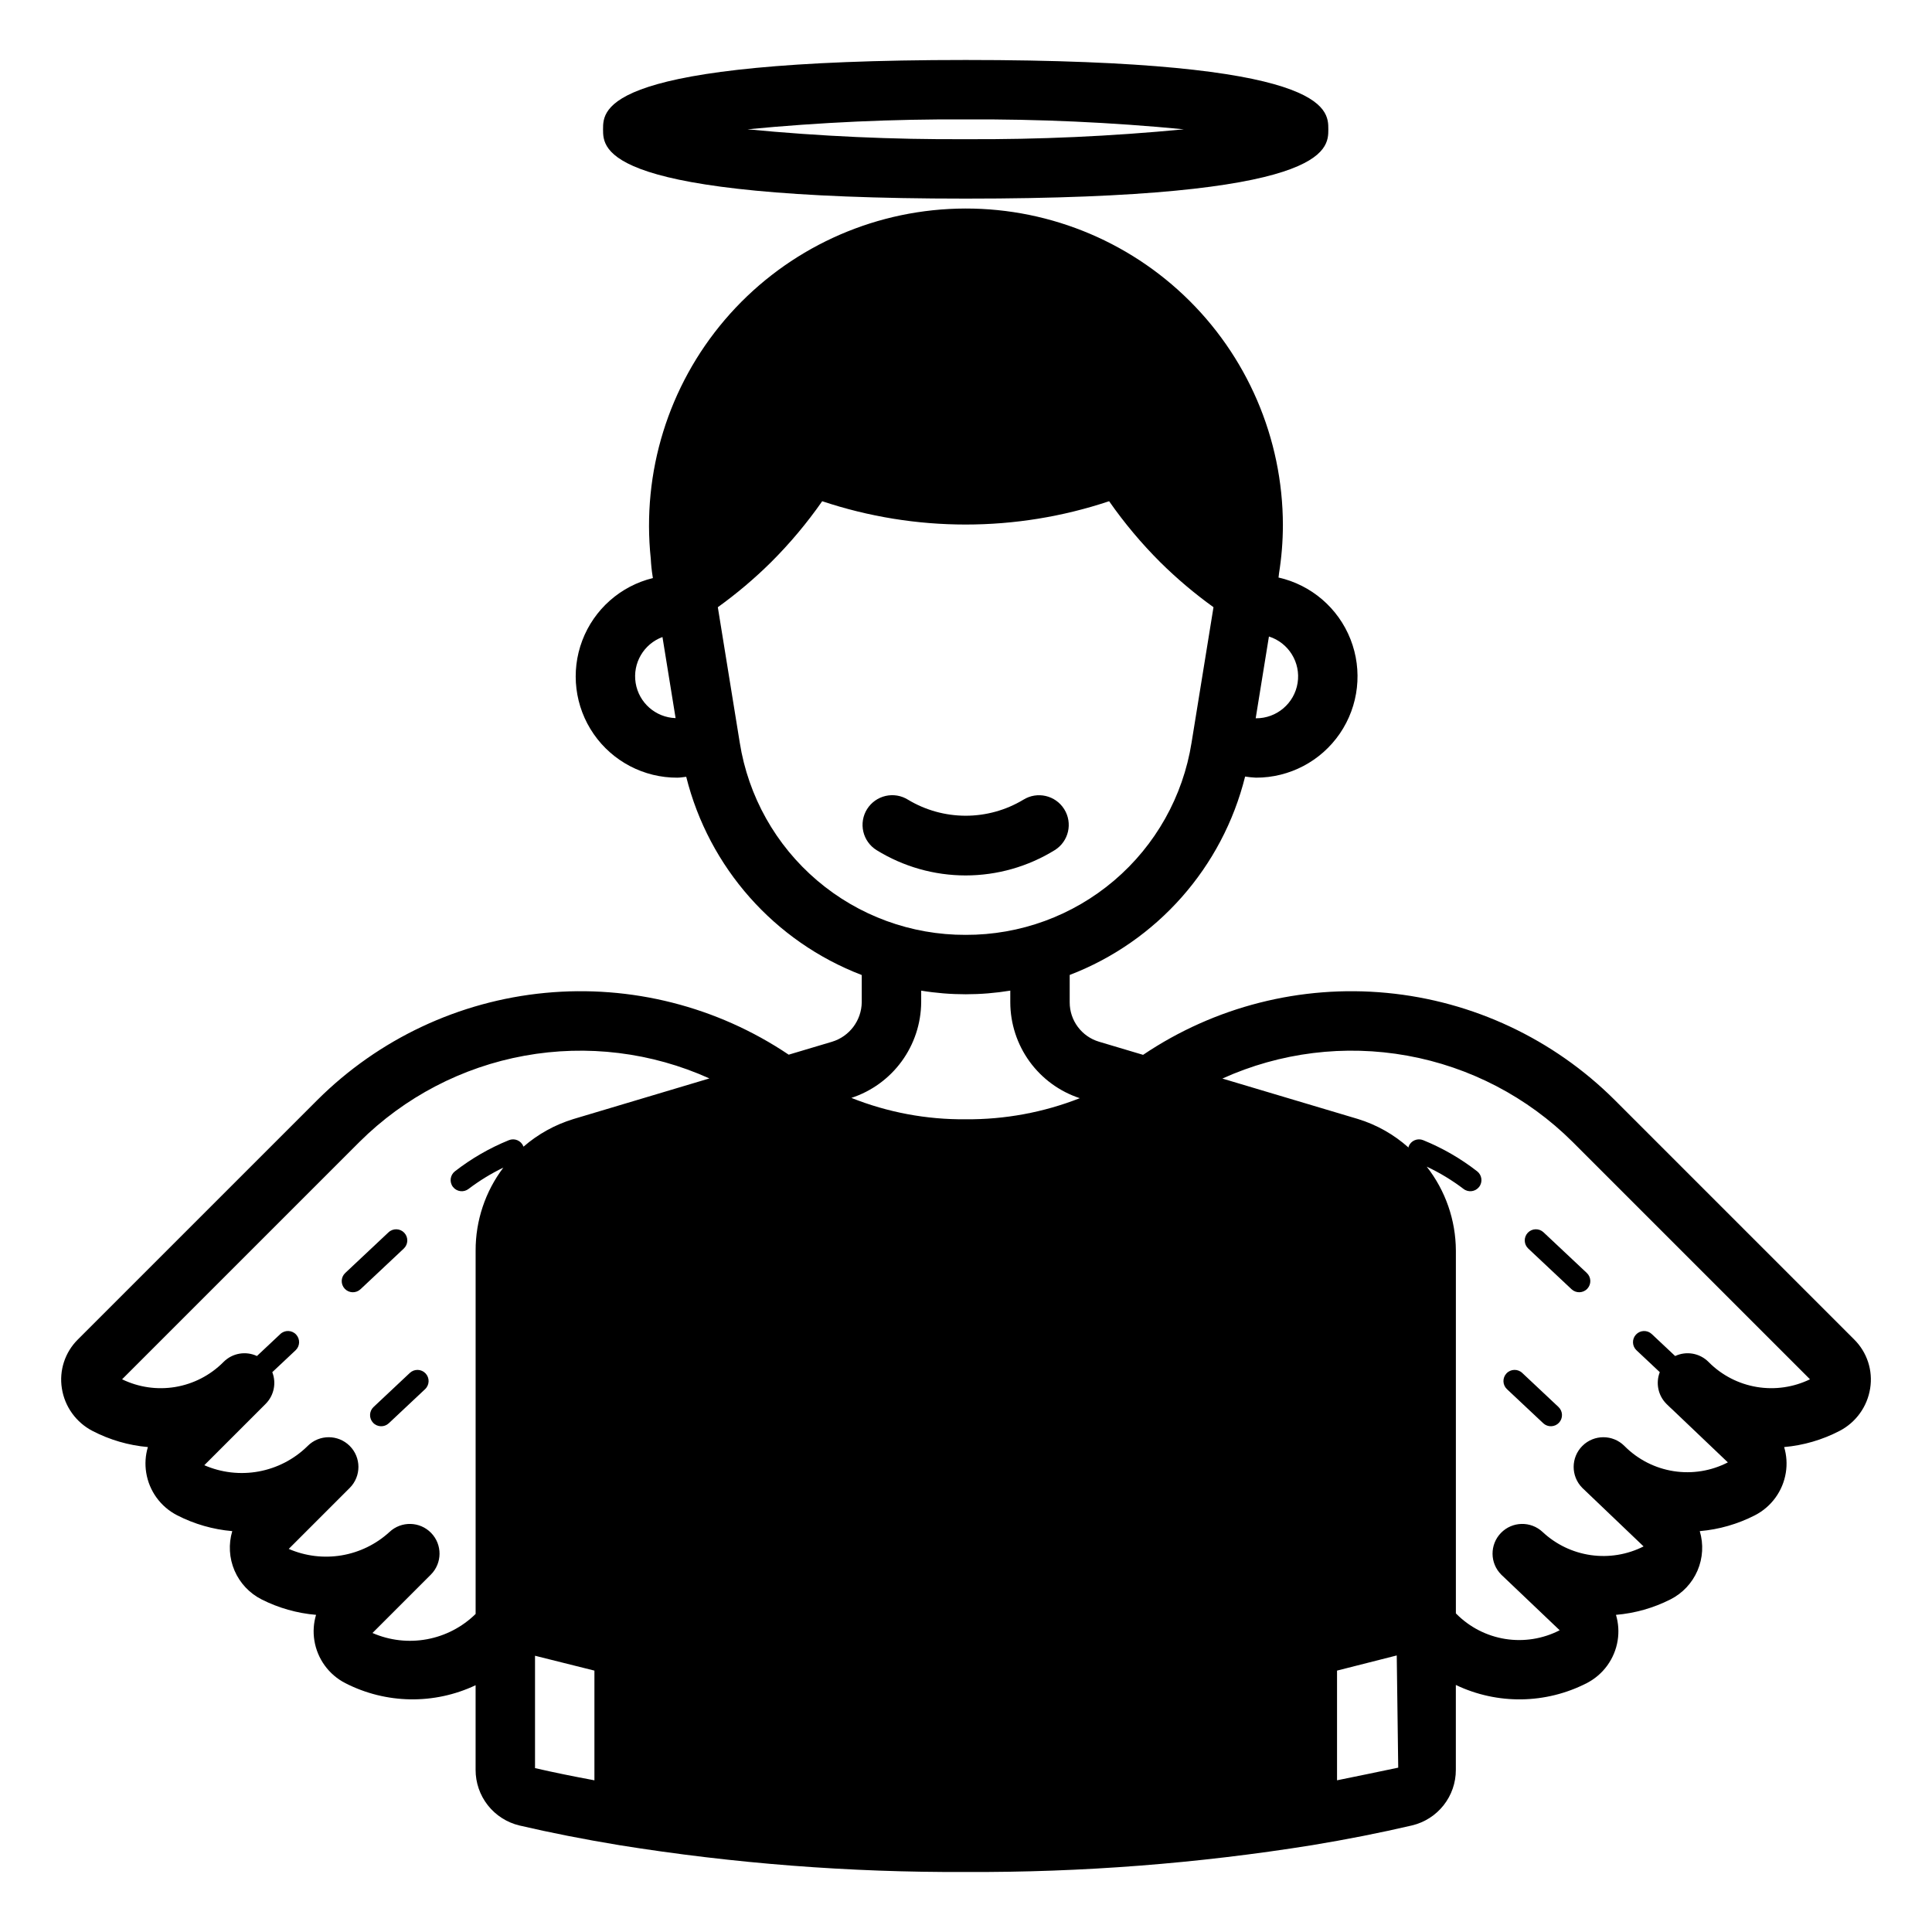 <?xml version="1.0" encoding="UTF-8"?>
<!-- Uploaded to: SVG Repo, www.svgrepo.com, Generator: SVG Repo Mixer Tools -->
<svg fill="#000000" width="800px" height="800px" version="1.1" viewBox="144 144 512 512" xmlns="http://www.w3.org/2000/svg">
 <path d="m251.01 474.88-11.473 10.781h-0.004c-1.188 1.117-3.055 1.059-4.172-0.129-1.117-1.191-1.059-3.059 0.129-4.176l11.473-10.781h0.004c1.188-1.117 3.055-1.059 4.172 0.129 1.117 1.191 1.059 3.059-0.129 4.176zm1.598 32.961-9.609 9.027c-1.188 1.117-1.246 2.988-0.129 4.176 1.113 1.188 2.984 1.246 4.172 0.129l9.609-9.027c1.191-1.117 1.25-2.984 0.133-4.176-1.117-1.188-2.988-1.246-4.176-0.129zm387 4.121c-0.762 4.824-3.777 9.004-8.117 11.25-4.566 2.371-9.551 3.824-14.676 4.277 0.66 2.195 0.812 4.512 0.449 6.773-0.773 4.856-3.816 9.051-8.188 11.301-4.555 2.336-9.52 3.766-14.621 4.203 1.035 3.453 0.82 7.16-0.605 10.469-1.426 3.312-3.969 6.016-7.188 7.637-4.5 2.273-9.395 3.66-14.414 4.082 0.66 2.199 0.816 4.523 0.449 6.793-0.777 4.859-3.824 9.059-8.207 11.309-10.852 5.555-23.672 5.734-34.676 0.48v22.484c0.012 3.41-1.133 6.723-3.246 9.398-2.113 2.676-5.07 4.559-8.387 5.344-8.383 1.957-17.266 3.711-26.441 5.227-30.359 4.871-61.066 7.25-91.812 7.109-30.75 0.141-61.461-2.238-91.82-7.113-9.34-1.543-18.254-3.297-26.477-5.215-3.309-0.797-6.254-2.684-8.359-5.359-2.102-2.676-3.242-5.984-3.231-9.391v-22.418c-10.973 5.184-23.727 4.981-34.527-0.551-4.379-2.246-7.426-6.445-8.203-11.305-0.367-2.269-0.211-4.594 0.449-6.793-5.019-0.422-9.918-1.809-14.418-4.082-3.215-1.625-5.758-4.328-7.184-7.637-1.422-3.309-1.637-7.016-0.605-10.469-5.102-0.438-10.066-1.863-14.617-4.203-4.375-2.246-7.418-6.445-8.191-11.301-0.363-2.262-0.211-4.578 0.449-6.773-5.125-0.453-10.113-1.906-14.68-4.277-4.34-2.25-7.352-6.426-8.113-11.25-0.766-4.754 0.809-9.586 4.227-12.977l63.52-63.516c16.211-16.137 37.52-26.152 60.289-28.336 22.773-2.184 45.594 3.602 64.578 16.367l11.488-3.426c4.621-1.402 7.805-5.637 7.871-10.469v-7.211c-23.145-8.875-40.508-28.484-46.516-52.535-0.793 0.07-1.562 0.234-2.371 0.234h0.004c-8.836 0.031-17.121-4.293-22.148-11.555-5.031-7.262-6.164-16.535-3.031-24.797 3.133-8.262 10.133-14.449 18.715-16.547l-0.074-0.457c-0.246-1.539-0.41-3.09-0.488-4.648-2.422-22.91 4.672-45.809 19.621-63.336s36.441-28.148 59.445-29.371c23.004-1.223 45.5 7.059 62.227 22.902 16.723 15.844 26.203 37.859 26.223 60.898-0.008 4.281-0.352 8.555-1.031 12.781-0.039 0.262-0.043 0.52-0.086 0.781l-0.051 0.309v-0.004c8.68 1.957 15.824 8.082 19.082 16.359 3.258 8.281 2.203 17.633-2.812 24.98-5.019 7.344-13.348 11.727-22.246 11.703-0.961-0.047-1.918-0.145-2.867-0.297-5.988 24.062-23.34 43.691-46.488 52.582v7.227c-0.016 4.832 3.16 9.098 7.793 10.469l11.656 3.473c18.984-12.785 41.816-18.59 64.598-16.414 22.785 2.172 44.109 12.184 60.332 28.328l63.52 63.52c3.422 3.391 5 8.223 4.231 12.98zm-338.08 103.84v-29.074l-15.742-3.938v29.777c4.977 1.152 10.293 2.219 15.742 3.234zm196.8-0.004c0.66-0.125 14.969-3.062 16.215-3.352l-0.391-29.734-15.824 4.016zm-18.047-303.12-3.508 21.66 0.062 0.016c5.488 0.039 10.18-3.938 11.043-9.359 0.859-5.418-2.367-10.652-7.598-12.316zm-157.24 21.629-3.481-21.488c-4.977 1.84-7.953 6.941-7.106 12.18 0.848 5.234 5.285 9.137 10.586 9.309zm76.871 57.441c14.414 0.051 28.375-5.059 39.352-14.402 10.98-9.344 18.254-22.305 20.512-36.543l5.812-35.887c-5-3.598-9.715-7.582-14.094-11.914-4.992-4.977-9.531-10.391-13.566-16.172-24.676 8.238-51.359 8.238-76.035 0-4.031 5.781-8.574 11.195-13.566 16.172-4.379 4.332-9.09 8.316-14.094 11.914l5.812 35.891c2.258 14.238 9.535 27.199 20.516 36.539 10.977 9.344 24.938 14.453 39.352 14.402zm-30.289 43.207c9.637 3.844 19.934 5.769 30.305 5.668 10.344 0.082 20.602-1.812 30.23-5.59-5.356-1.762-10.016-5.168-13.324-9.73-3.305-4.566-5.09-10.059-5.098-15.695v-3.082c-7.816 1.285-15.793 1.289-23.613 0.008v3.074c-0.043 5.633-1.848 11.105-5.168 15.656-3.32 4.547-7.984 7.938-13.332 9.691zm-99.578 136.75v-96.289c-0.023-7.934 2.559-15.656 7.344-21.984-3.246 1.566-6.332 3.457-9.207 5.637-0.617 0.48-1.398 0.695-2.176 0.598-0.777-0.098-1.484-0.5-1.965-1.117-1-1.285-0.766-3.141 0.52-4.141 4.363-3.391 9.168-6.168 14.289-8.246 0.723-0.301 1.535-0.297 2.258 0.008 0.723 0.305 1.293 0.883 1.59 1.609l0.023 0.117-0.004-0.004c3.852-3.344 8.359-5.844 13.238-7.332l36.043-10.766c-15.34-6.922-32.418-9.023-48.977-6.019-16.559 3-31.812 10.965-43.746 22.832l-62.922 62.918c4.375 2.129 9.305 2.84 14.102 2.039 4.797-0.805 9.227-3.082 12.668-6.519l0.148-0.148c2.324-2.309 5.844-2.926 8.816-1.539l6.203-5.828c1.188-1.117 3.059-1.059 4.172 0.129 1.117 1.191 1.059 3.059-0.129 4.176l-6.176 5.805c1.125 2.887 0.445 6.168-1.734 8.371l-0.031 0.031-0.125 0.129-16.129 16.125c4.527 1.973 9.539 2.551 14.398 1.664 4.859-0.891 9.344-3.203 12.879-6.648l0.137-0.137c3.07-3.062 8.043-3.062 11.117 0 3.074 3.062 3.086 8.035 0.031 11.117l-16.184 16.184c4.406 1.91 9.27 2.504 14.008 1.711 4.738-0.797 9.145-2.945 12.688-6.191 3.129-2.945 8.047-2.836 11.043 0.25 2.996 3.086 2.957 8.008-0.082 11.047l-15.465 15.465c4.539 1.984 9.57 2.562 14.441 1.66 4.871-0.898 9.363-3.234 12.895-6.711zm353.62-62.18-62.926-62.926c-11.941-11.879-27.215-19.844-43.789-22.836-16.574-2.996-33.664-0.879-49.008 6.066l35.945 10.723c4.949 1.523 9.512 4.102 13.375 7.551 0.012-0.109 0.031-0.219 0.059-0.324 0.293-0.727 0.867-1.309 1.59-1.609 0.723-0.305 1.535-0.309 2.258-0.008 5.121 2.078 9.93 4.856 14.289 8.246 1.285 1 1.52 2.856 0.52 4.141s-2.856 1.52-4.141 0.52c-3.031-2.305-6.297-4.281-9.742-5.898 4.973 6.352 7.691 14.176 7.727 22.246v96.148l0.09 0.09v-0.004c3.508 3.555 8.059 5.898 12.992 6.688 4.93 0.785 9.984-0.02 14.426-2.305l-15.125-14.398-0.188-0.176-0.168-0.164-0.004-0.004c-3.039-3.039-3.074-7.961-0.082-11.047 2.996-3.086 7.914-3.195 11.047-0.25 3.531 3.305 7.992 5.441 12.777 6.125 4.785 0.684 9.668-0.121 13.98-2.305l-14.77-14.105c-0.504-0.457-1-0.934-1.484-1.418h0.004c-3.055-3.082-3.039-8.055 0.031-11.117 3.074-3.062 8.047-3.062 11.121 0l0.133 0.129v0.004c3.516 3.508 8.051 5.805 12.957 6.566 4.906 0.762 9.93-0.051 14.34-2.328l-14.727-14.031c-0.531-0.48-1.055-0.977-1.562-1.488l-0.02-0.02 0.004 0.004c-2.18-2.203-2.859-5.484-1.734-8.375l-6.176-5.805v0.004c-1.184-1.117-1.238-2.984-0.125-4.168 1.117-1.188 2.981-1.25 4.168-0.137l6.203 5.828h0.004c2.969-1.387 6.488-0.773 8.812 1.539l0.148 0.148c3.445 3.438 7.871 5.715 12.668 6.516 4.797 0.801 9.727 0.09 14.102-2.035zm-74.793-38.82v-0.004c-1.113 1.191-1.055 3.059 0.129 4.176l11.473 10.781h0.004c1.188 1.117 3.059 1.059 4.172-0.129 1.117-1.191 1.059-3.059-0.129-4.176l-11.473-10.781c-0.57-0.539-1.332-0.824-2.117-0.801-0.781 0.023-1.523 0.359-2.059 0.93zm-1.469 37.133c-1.188-1.117-3.059-1.059-4.172 0.129-1.117 1.191-1.059 3.059 0.129 4.176l9.609 9.027c1.188 1.117 3.059 1.059 4.176-0.129 1.113-1.188 1.055-3.059-0.133-4.176zm-123.87-138.55c3.684-2.305 4.805-7.16 2.496-10.844-2.305-3.688-7.16-4.805-10.848-2.5-4.609 2.769-9.887 4.234-15.27 4.234-5.379-0.004-10.656-1.465-15.266-4.238-1.773-1.113-3.914-1.473-5.949-1.008-2.039 0.469-3.809 1.73-4.918 3.5-1.105 1.773-1.465 3.918-0.992 5.953 0.473 2.035 1.734 3.805 3.508 4.906 7.098 4.387 15.277 6.711 23.621 6.711 8.34-0.004 16.52-2.328 23.617-6.715zm-119.72-191.02c0-5.496 0-18.371 96.105-18.371 96.102 0 96.102 12.871 96.102 18.371 0 5.496 0 18.367-96.102 18.367-96.105 0-96.105-12.867-96.105-18.367zm38.277 0c19.219 1.852 38.52 2.727 57.828 2.621 19.309 0.105 38.605-0.77 57.824-2.621-19.219-1.852-38.516-2.727-57.824-2.625-19.309-0.102-38.609 0.773-57.828 2.625z"/>
</svg>